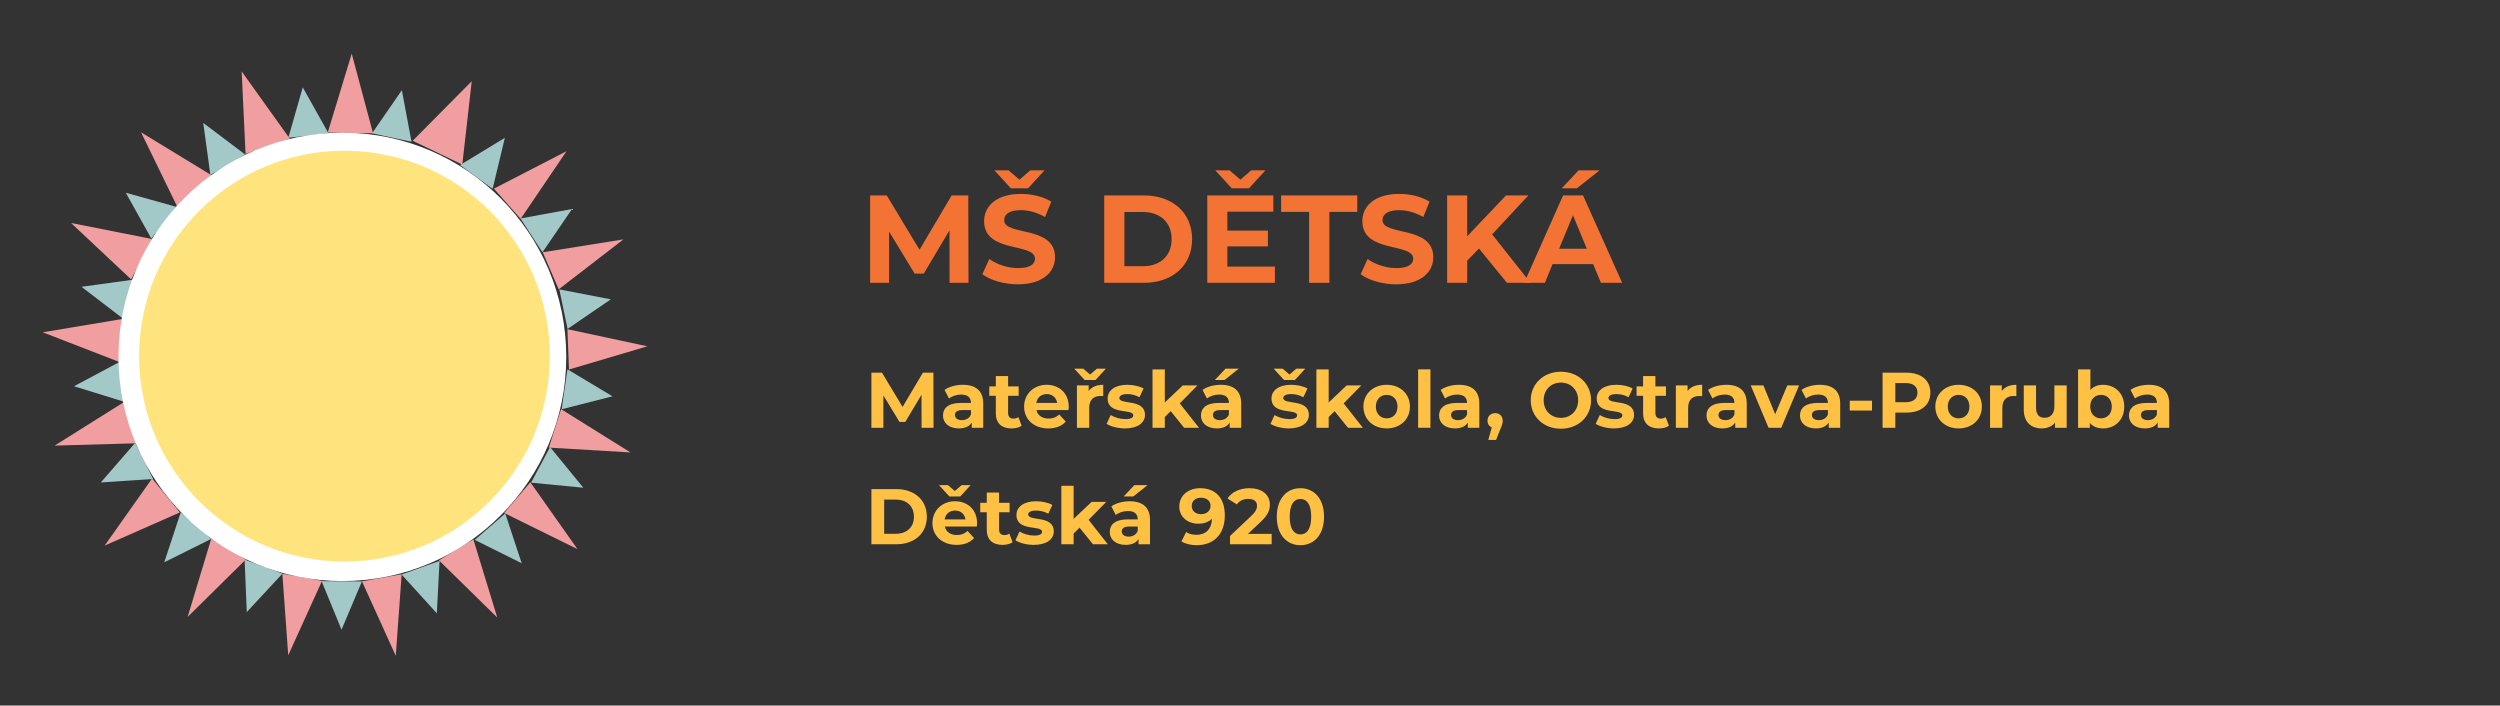 <?xml version="1.0" encoding="UTF-8" standalone="no"?>
<svg xmlns="http://www.w3.org/2000/svg" xmlns:xlink="http://www.w3.org/1999/xlink" xmlns:serif="http://www.serif.com/" width="100%" height="100%" viewBox="0 0 1963 554" version="1.1" xml:space="preserve" style="fill-rule:evenodd;clip-rule:evenodd;stroke-linejoin:round;stroke-miterlimit:2;">
    <rect x="0" y="0" width="1963" height="554" fill="#333333" stroke="none"/>
    <g transform="matrix(1,0,0,1,-5939.59,-4962.68)">
        <g id="V2_detska_lg" transform="matrix(2.376,0,0,0.504,6177.46,4972.09)">
            <rect x="-100.096" y="-18.662" width="825.84" height="1097.84" style="fill:none;"></rect>
            <g>
                <g transform="matrix(1.498,3.389,-0.282,2.775,-1155.01,-3243.4)">
                    <path d="M842.028,179.314L847.5,219.441L836.556,219.441L842.028,179.314Z" style="fill:rgb(240,158,160);"></path>
                </g>
                <g transform="matrix(0.984,3.385,-0.235,1.52,-719.69,-2926.78)">
                    <path d="M842.028,179.314L847.5,219.441L836.556,219.441L842.028,179.314Z" style="fill:rgb(162,200,199);"></path>
                </g>
                <g transform="matrix(0.808,4.3,-0.488,2.041,-505.751,-3769.81)">
                    <path d="M842.028,179.314L847.5,219.441L836.556,219.441L842.028,179.314Z" style="fill:rgb(240,158,160);"></path>
                </g>
                <g transform="matrix(0.663,4.82,-0.334,1.024,-409.451,-3935.21)">
                    <path d="M842.028,179.314L847.5,219.441L836.556,219.441L842.028,179.314Z" style="fill:rgb(162,200,199);"></path>
                </g>
                <g transform="matrix(0.483,5.275,-0.599,1.22,-193.373,-4306.2)">
                    <path d="M842.028,179.314L847.5,219.441L836.556,219.441L842.028,179.314Z" style="fill:rgb(240,158,160);"></path>
                </g>
                <g transform="matrix(0.248,5.626,-0.39,0.382,-37.153,-4358.08)">
                    <path d="M842.028,179.314L847.5,219.441L836.556,219.441L842.028,179.314Z" style="fill:rgb(162,200,199);"></path>
                </g>
                <g transform="matrix(0.047,5.742,-0.652,0.118,191.157,-4335.24)">
                    <path d="M842.028,179.314L847.5,219.441L836.556,219.441L842.028,179.314Z" style="fill:rgb(240,158,160);"></path>
                </g>
                <g transform="matrix(-0.176,5.686,-0.395,-0.272,321.327,-4140.25)">
                    <path d="M842.028,179.314L847.5,219.441L836.556,219.441L842.028,179.314Z" style="fill:rgb(162,200,199);"></path>
                </g>
                <g transform="matrix(-0.37,5.475,-0.622,-0.934,531.326,-3756.43)">
                    <path d="M842.028,179.314L847.5,219.441L836.556,219.441L842.028,179.314Z" style="fill:rgb(240,158,160);"></path>
                </g>
                <g transform="matrix(-0.574,5.067,-0.352,-0.887,639.097,-3366.35)">
                    <path d="M842.028,179.314L847.5,219.441L836.556,219.441L842.028,179.314Z" style="fill:rgb(162,200,199);"></path>
                </g>
                <g transform="matrix(-0.791,4.369,-0.496,-1.999,845.704,-2483.57)">
                    <path d="M842.028,179.314L847.5,219.441L836.556,219.441L842.028,179.314Z" style="fill:rgb(240,158,160);"></path>
                </g>
                <g transform="matrix(-0.92,3.765,-0.261,-1.421,893.761,-2056.56)">
                    <path d="M842.028,179.314L847.5,219.441L836.556,219.441L842.028,179.314Z" style="fill:rgb(162,200,199);"></path>
                </g>
                <g transform="matrix(-1.041,2.985,-0.339,-2.63,1001.56,-1098.43)">
                    <path d="M842.028,179.314L847.5,219.441L836.556,219.441L842.028,179.314Z" style="fill:rgb(240,158,160);"></path>
                </g>
                <g transform="matrix(-1.147,1.936,-0.134,-1.771,1034.08,-375.773)">
                    <path d="M842.028,179.314L847.5,219.441L836.556,219.441L842.028,179.314Z" style="fill:rgb(162,200,199);"></path>
                </g>
                <g transform="matrix(-1.199,1.012,-0.115,-3.029,1060.89,694.025)">
                    <path d="M842.028,179.314L847.5,219.441L836.556,219.441L842.028,179.314Z" style="fill:rgb(240,158,160);"></path>
                </g>
                <g transform="matrix(-1.218,-0.035,0.002,-1.881,1037.98,1329.16)">
                    <path d="M842.028,179.314L847.5,219.441L836.556,219.441L842.028,179.314Z" style="fill:rgb(162,200,199);"></path>
                </g>
                <g transform="matrix(-1.199,-1.013,0.115,-3.029,984.11,2398.36)">
                    <path d="M842.028,179.314L847.5,219.441L836.556,219.441L842.028,179.314Z" style="fill:rgb(240,158,160);"></path>
                </g>
                <g transform="matrix(-1.143,-1.989,0.138,-1.765,919.131,2926.19)">
                    <path d="M842.028,179.314L847.5,219.441L836.556,219.441L842.028,179.314Z" style="fill:rgb(162,200,199);"></path>
                </g>
                <g transform="matrix(-1.043,-2.967,0.337,-2.635,779.7,3913.27)">
                    <path d="M842.028,179.314L847.5,219.441L836.556,219.441L842.028,179.314Z" style="fill:rgb(240,158,160);"></path>
                </g>
                <g transform="matrix(-0.92,-3.765,0.261,-1.421,682.027,4282.39)">
                    <path d="M842.028,179.314L847.5,219.441L836.556,219.441L842.028,179.314Z" style="fill:rgb(162,200,199);"></path>
                </g>
                <g transform="matrix(-0.838,-4.835,0.505,-1.947,549.54,5251.66)">
                    <path d="M842.028,179.314L847.5,219.441L836.556,219.441L842.028,179.314Z" style="fill:rgb(240,158,160);"></path>
                </g>
                <g transform="matrix(-0.542,-5.146,0.357,-0.837,325.561,5216.15)">
                    <path d="M842.028,179.314L847.5,219.441L836.556,219.441L842.028,179.314Z" style="fill:rgb(162,200,199);"></path>
                </g>
                <g transform="matrix(-0.377,-5.876,0.624,-0.892,123.482,5783.27)">
                    <path d="M842.028,179.314L847.5,219.441L836.556,219.441L842.028,179.314Z" style="fill:rgb(240,158,160);"></path>
                </g>
                <g transform="matrix(-0.115,-5.72,0.397,-0.178,-50.019,5431.4)">
                    <path d="M842.028,179.314L847.5,219.441L836.556,219.441L842.028,179.314Z" style="fill:rgb(162,200,199);"></path>
                </g>
                <g transform="matrix(0.134,-6.157,0.649,0.313,-315.2,5627.27)">
                    <path d="M842.028,179.314L847.5,219.441L836.556,219.441L842.028,179.314Z" style="fill:rgb(240,158,160);"></path>
                </g>
                <g transform="matrix(0.311,-5.556,0.386,0.48,-404.288,5020.38)">
                    <path d="M842.028,179.314L847.5,219.441L836.556,219.441L842.028,179.314Z" style="fill:rgb(162,200,199);"></path>
                </g>
                <g transform="matrix(0.626,-5.754,0.58,1.406,-707.741,4921.63)">
                    <path d="M842.028,179.314L847.5,219.441L836.556,219.441L842.028,179.314Z" style="fill:rgb(240,158,160);"></path>
                </g>
                <g transform="matrix(0.753,-4.516,0.313,1.163,-748.719,3875.64)">
                    <path d="M842.028,179.314L847.5,219.441L836.556,219.441L842.028,179.314Z" style="fill:rgb(162,200,199);"></path>
                </g>
                <g transform="matrix(1.038,-4.457,0.439,2.276,-1006.24,3532.26)">
                    <path d="M842.028,179.314L847.5,219.441L836.556,219.441L842.028,179.314Z" style="fill:rgb(240,158,160);"></path>
                </g>
                <g transform="matrix(1.051,-2.904,0.202,1.623,-954.139,2327.04)">
                    <path d="M842.028,179.314L847.5,219.441L836.556,219.441L842.028,179.314Z" style="fill:rgb(162,200,199);"></path>
                </g>
                <g transform="matrix(1.335,-2.183,0.214,2.908,-1182.73,1409.27)">
                    <path d="M842.028,179.314L847.5,219.441L836.556,219.441L842.028,179.314Z" style="fill:rgb(240,158,160);"></path>
                </g>
                <g transform="matrix(1.21,-0.66,0.046,1.868,-1027.16,338.197)">
                    <path d="M842.028,179.314L847.5,219.441L836.556,219.441L842.028,179.314Z" style="fill:rgb(162,200,199);"></path>
                </g>
                <g transform="matrix(1.368,0.105,-0.011,3.077,-1133.8,-575.223)">
                    <path d="M842.028,179.314L847.5,219.441L836.556,219.441L842.028,179.314Z" style="fill:rgb(240,158,160);"></path>
                </g>
                <g transform="matrix(1.191,1.201,-0.083,1.839,-955.282,-1219.21)">
                    <path d="M842.028,179.314L847.5,219.441L836.556,219.441L842.028,179.314Z" style="fill:rgb(162,200,199);"></path>
                </g>
                <g transform="matrix(0.784,0,0,3.701,-627.947,-831.487)">
                    <circle cx="817.569" cy="369.842" r="94.376" style="fill:white;"></circle>
                </g>
                <g transform="matrix(0.719,0,0,3.391,-574.112,-717.972)">
                    <circle cx="817.569" cy="369.842" r="94.376" style="fill:rgb(255,228,125);"></circle>
                </g>
            </g>
            <g transform="matrix(1,0,0,1,17.976,0)">
                <g transform="matrix(3.437,0,0,16.213,-8713.95,-13698.6)">
                    <path d="M2594.1,870.941L2594.08,862.541L2592.48,862.541L2589.39,867.761L2586.24,862.541L2584.64,862.541L2584.64,870.941L2586.46,870.941L2586.46,866.009L2588.92,870.053L2589.8,870.053L2592.27,865.901L2592.28,870.941L2594.1,870.941Z" style="fill:rgb(242,115,52);fill-rule:nonzero;"></path>
                    <path d="M2599.83,861.857L2601.41,860.129L2600.04,860.129L2599,861.029L2597.95,860.129L2596.59,860.129L2598.17,861.857L2599.83,861.857ZM2597.53,864.917C2597.53,864.389 2597.98,863.957 2599.13,863.957C2599.88,863.957 2600.68,864.173 2601.46,864.617L2602.06,863.141C2601.28,862.649 2600.2,862.397 2599.14,862.397C2596.76,862.397 2595.6,863.585 2595.6,865.013C2595.6,868.133 2600.49,867.053 2600.49,868.625C2600.49,869.141 2600.02,869.525 2598.87,869.525C2597.86,869.525 2596.8,869.165 2596.1,868.649L2595.43,870.113C2596.18,870.689 2597.52,871.085 2598.86,871.085C2601.26,871.085 2602.42,869.885 2602.42,868.481C2602.42,865.397 2597.53,866.465 2597.53,864.917Z" style="fill:rgb(242,115,52);fill-rule:nonzero;"></path>
                    <path d="M2607.15,870.941L2610.96,870.941C2613.71,870.941 2615.6,869.285 2615.6,866.741C2615.6,864.197 2613.71,862.541 2610.96,862.541L2607.15,862.541L2607.15,870.941ZM2609.09,869.345L2609.09,864.137L2610.87,864.137C2612.53,864.137 2613.63,865.133 2613.63,866.741C2613.63,868.349 2612.53,869.345 2610.87,869.345L2609.09,869.345Z" style="fill:rgb(242,115,52);fill-rule:nonzero;"></path>
                    <path d="M2621.07,861.857L2622.65,860.129L2621.28,860.129L2620.24,861.029L2619.2,860.129L2617.83,860.129L2619.41,861.857L2621.07,861.857ZM2618.99,869.381L2618.99,867.437L2622.89,867.437L2622.89,865.925L2618.99,865.925L2618.99,864.101L2623.41,864.101L2623.41,862.541L2617.06,862.541L2617.06,870.941L2623.56,870.941L2623.56,869.381L2618.99,869.381Z" style="fill:rgb(242,115,52);fill-rule:nonzero;"></path>
                    <path d="M2626.85,870.941L2628.8,870.941L2628.8,864.125L2631.48,864.125L2631.48,862.541L2624.16,862.541L2624.16,864.125L2626.85,864.125L2626.85,870.941Z" style="fill:rgb(242,115,52);fill-rule:nonzero;"></path>
                    <path d="M2635.23,871.085C2637.63,871.085 2638.79,869.885 2638.79,868.481C2638.79,865.397 2633.91,866.465 2633.91,864.917C2633.91,864.389 2634.35,863.957 2635.5,863.957C2636.25,863.957 2637.05,864.173 2637.83,864.617L2638.43,863.141C2637.65,862.649 2636.57,862.397 2635.51,862.397C2633.13,862.397 2631.97,863.585 2631.97,865.013C2631.97,868.133 2636.86,867.053 2636.86,868.625C2636.86,869.141 2636.39,869.525 2635.24,869.525C2634.23,869.525 2633.18,869.165 2632.47,868.649L2631.81,870.113C2632.55,870.689 2633.89,871.085 2635.23,871.085Z" style="fill:rgb(242,115,52);fill-rule:nonzero;"></path>
                    <path d="M2645.87,870.941L2648.14,870.941L2644.45,866.285L2647.93,862.541L2645.78,862.541L2642.05,866.465L2642.05,862.541L2640.12,862.541L2640.12,870.941L2642.05,870.941L2642.05,868.817L2643.18,867.641L2645.87,870.941Z" style="fill:rgb(242,115,52);fill-rule:nonzero;"></path>
                    <path d="M2654.78,860.129L2652.76,860.129L2651.14,861.857L2652.6,861.857L2654.78,860.129ZM2654.91,870.941L2656.95,870.941L2653.19,862.541L2651.27,862.541L2647.53,870.941L2649.52,870.941L2650.26,869.141L2654.16,869.141L2654.91,870.941ZM2650.89,867.665L2652.22,864.449L2653.55,867.665L2650.89,867.665Z" style="fill:rgb(242,115,52);fill-rule:nonzero;"></path>
                </g>
                <g transform="matrix(0.401,0,0,1.89,-1569.99,-531.253)">
                    <path d="M4390.05,623.831L4389.92,578.404L4381.28,578.404L4364.54,606.634L4347.54,578.404L4338.84,578.404L4338.84,623.831L4348.71,623.831L4348.71,597.159L4362.01,619.029L4366.75,619.029L4380.12,596.575L4380.18,623.831L4390.05,623.831Z" style="fill:rgb(254,193,68);fill-rule:nonzero;"></path>
                    <path d="M4414.19,588.398C4408.61,588.398 4402.96,589.891 4399.13,592.616L4402.77,599.69C4405.3,597.678 4409.12,596.445 4412.82,596.445C4418.28,596.445 4420.87,598.976 4420.87,603.324L4412.82,603.324C4402.18,603.324 4397.83,607.607 4397.83,613.772C4397.83,619.807 4402.7,624.35 4410.88,624.35C4416,624.35 4419.64,622.663 4421.52,619.483L4421.52,623.831L4430.99,623.831L4430.99,603.908C4430.99,593.33 4424.83,588.398 4414.19,588.398ZM4413.41,617.536C4409.84,617.536 4407.7,615.849 4407.7,613.318C4407.7,610.982 4409.19,609.229 4413.93,609.229L4420.87,609.229L4420.87,612.799C4419.7,615.979 4416.78,617.536 4413.41,617.536Z" style="fill:rgb(254,193,68);fill-rule:nonzero;"></path>
                    <path d="M4459.94,615.005C4458.83,615.849 4457.34,616.303 4455.85,616.303C4453.12,616.303 4451.5,614.681 4451.5,611.695L4451.5,597.484L4460.2,597.484L4460.2,589.696L4451.5,589.696L4451.5,581.195L4441.38,581.195L4441.38,589.696L4435.99,589.696L4435.99,597.484L4441.38,597.484L4441.38,611.825C4441.38,620.132 4446.18,624.35 4454.42,624.35C4457.54,624.35 4460.59,623.636 4462.66,622.144L4459.94,615.005Z" style="fill:rgb(254,193,68);fill-rule:nonzero;"></path>
                    <path d="M4501.47,606.504C4501.47,595.277 4493.55,588.398 4483.3,588.398C4472.66,588.398 4464.68,595.926 4464.68,606.374C4464.68,616.757 4472.53,624.35 4484.6,624.35C4490.89,624.35 4495.76,622.403 4499,618.704L4493.62,612.864C4491.22,615.135 4488.56,616.238 4484.86,616.238C4479.54,616.238 4475.84,613.577 4474.86,609.229L4501.28,609.229C4501.34,608.386 4501.47,607.283 4501.47,606.504ZM4483.36,596.056C4487.91,596.056 4491.22,598.911 4491.93,603.324L4474.73,603.324C4475.45,598.846 4478.76,596.056 4483.36,596.056Z" style="fill:rgb(254,193,68);fill-rule:nonzero;"></path>
                    <path d="M4523.53,584.44L4532.1,575.095L4524.7,575.095L4519.06,579.962L4513.41,575.095L4506.01,575.095L4514.58,584.44L4523.53,584.44ZM4517.89,593.525L4517.89,588.917L4508.22,588.917L4508.22,623.831L4518.34,623.831L4518.34,607.348C4518.34,600.663 4522.04,597.613 4527.62,597.613C4528.4,597.613 4529.05,597.678 4529.89,597.743L4529.89,588.398C4524.51,588.398 4520.36,590.15 4517.89,593.525Z" style="fill:rgb(254,193,68);fill-rule:nonzero;"></path>
                    <path d="M4547.81,624.35C4558.25,624.35 4564.29,619.742 4564.29,613.253C4564.29,599.495 4543.2,605.271 4543.2,599.301C4543.2,597.484 4545.15,596.056 4549.69,596.056C4552.87,596.056 4556.31,596.705 4559.75,598.652L4563.12,591.448C4559.81,589.501 4554.49,588.398 4549.69,588.398C4539.5,588.398 4533.53,593.071 4533.53,599.69C4533.53,613.642 4554.62,607.802 4554.62,613.513C4554.62,615.459 4552.87,616.692 4548.19,616.692C4543.91,616.692 4539.17,615.33 4536.06,613.318L4532.69,620.586C4535.93,622.728 4541.9,624.35 4547.81,624.35Z" style="fill:rgb(254,193,68);fill-rule:nonzero;"></path>
                    <path d="M4596.54,623.831L4608.81,623.831L4592.97,603.713L4607.51,588.917L4595.44,588.917L4580.64,602.935L4580.64,575.679L4570.52,575.679L4570.52,623.831L4580.64,623.831L4580.64,614.94L4585.51,610.138L4596.54,623.831Z" style="fill:rgb(254,193,68);fill-rule:nonzero;"></path>
                    <path d="M4641.58,575.095L4630.68,575.095L4621.91,584.44L4629.83,584.44L4641.58,575.095ZM4626.78,588.398C4621.2,588.398 4615.56,589.891 4611.73,592.616L4615.36,599.69C4617.89,597.678 4621.72,596.445 4625.42,596.445C4630.87,596.445 4633.47,598.976 4633.47,603.324L4625.42,603.324C4614.78,603.324 4610.43,607.607 4610.43,613.772C4610.43,619.807 4615.3,624.35 4623.47,624.35C4628.6,624.35 4632.23,622.663 4634.11,619.483L4634.11,623.831L4643.59,623.831L4643.59,603.908C4643.59,593.33 4637.43,588.398 4626.78,588.398ZM4626,617.536C4622.43,617.536 4620.29,615.849 4620.29,613.318C4620.29,610.982 4621.78,609.229 4626.52,609.229L4633.47,609.229L4633.47,612.799C4632.3,615.979 4629.38,617.536 4626,617.536Z" style="fill:rgb(254,193,68);fill-rule:nonzero;"></path>
                    <path d="M4687.85,584.44L4696.41,575.095L4689.02,575.095L4683.37,579.962L4677.73,575.095L4670.33,575.095L4678.89,584.44L4687.85,584.44ZM4678.24,599.301C4678.24,597.484 4680.19,596.056 4684.73,596.056C4687.91,596.056 4691.35,596.705 4694.79,598.652L4698.17,591.448C4694.86,589.501 4689.53,588.398 4684.73,588.398C4674.55,588.398 4668.57,593.071 4668.57,599.69C4668.57,613.642 4689.66,607.802 4689.66,613.513C4689.66,615.459 4687.91,616.692 4683.24,616.692C4678.96,616.692 4674.22,615.33 4671.11,613.318L4667.73,620.586C4670.98,622.728 4676.95,624.35 4682.85,624.35C4693.3,624.35 4699.34,619.742 4699.34,613.253C4699.34,599.495 4678.24,605.271 4678.24,599.301Z" style="fill:rgb(254,193,68);fill-rule:nonzero;"></path>
                    <path d="M4731.59,623.831L4743.85,623.831L4728.02,603.713L4742.56,588.917L4730.48,588.917L4715.69,602.935L4715.69,575.679L4705.56,575.679L4705.56,623.831L4715.69,623.831L4715.69,614.94L4720.56,610.138L4731.59,623.831Z" style="fill:rgb(254,193,68);fill-rule:nonzero;"></path>
                    <path d="M4763.52,624.35C4774.61,624.35 4782.66,616.887 4782.66,606.374C4782.66,595.861 4774.61,588.398 4763.52,588.398C4752.42,588.398 4744.31,595.861 4744.31,606.374C4744.31,616.887 4752.42,624.35 4763.52,624.35ZM4763.52,616.043C4758.45,616.043 4754.56,612.409 4754.56,606.374C4754.56,600.339 4758.45,596.705 4763.52,596.705C4768.58,596.705 4772.41,600.339 4772.41,606.374C4772.41,612.409 4768.58,616.043 4763.52,616.043Z" style="fill:rgb(254,193,68);fill-rule:nonzero;"></path>
                    <rect x="4789.41" y="575.679" width="10.124" height="48.152" style="fill:rgb(254,193,68);fill-rule:nonzero;"></rect>
                    <path d="M4823.02,588.398C4817.44,588.398 4811.8,589.891 4807.97,592.616L4811.6,599.69C4814.13,597.678 4817.96,596.445 4821.66,596.445C4827.11,596.445 4829.71,598.976 4829.71,603.324L4821.66,603.324C4811.02,603.324 4806.67,607.607 4806.67,613.772C4806.67,619.807 4811.54,624.35 4819.71,624.35C4824.84,624.35 4828.48,622.663 4830.36,619.483L4830.36,623.831L4839.83,623.831L4839.83,603.908C4839.83,593.33 4833.67,588.398 4823.02,588.398ZM4822.24,617.536C4818.68,617.536 4816.53,615.849 4816.53,613.318C4816.53,610.982 4818.03,609.229 4822.77,609.229L4829.71,609.229L4829.71,612.799C4828.54,615.979 4825.62,617.536 4822.24,617.536Z" style="fill:rgb(254,193,68);fill-rule:nonzero;"></path>
                    <path d="M4852.88,611.76C4849.31,611.76 4846.58,614.226 4846.58,617.99C4846.58,620.651 4847.94,622.663 4850.09,623.506L4847.23,633.825L4853.65,633.825L4857.35,624.48C4858.85,620.911 4859.11,619.678 4859.11,617.99C4859.11,614.291 4856.51,611.76 4852.88,611.76Z" style="fill:rgb(254,193,68);fill-rule:nonzero;"></path>
                    <path d="M4907.06,624.61C4921.34,624.61 4931.92,614.681 4931.92,601.118C4931.92,587.555 4921.34,577.626 4907.06,577.626C4892.72,577.626 4882.21,587.62 4882.21,601.118C4882.21,614.616 4892.72,624.61 4907.06,624.61ZM4907.06,615.654C4898.95,615.654 4892.85,609.749 4892.85,601.118C4892.85,592.487 4898.95,586.581 4907.06,586.581C4915.18,586.581 4921.28,592.487 4921.28,601.118C4921.28,609.749 4915.18,615.654 4907.06,615.654Z" style="fill:rgb(254,193,68);fill-rule:nonzero;"></path>
                    <path d="M4950.87,624.35C4961.32,624.35 4967.35,619.742 4967.35,613.253C4967.35,599.495 4946.26,605.271 4946.26,599.301C4946.26,597.484 4948.21,596.056 4952.75,596.056C4955.93,596.056 4959.37,596.705 4962.81,598.652L4966.18,591.448C4962.87,589.501 4957.55,588.398 4952.75,588.398C4942.56,588.398 4936.59,593.071 4936.59,599.69C4936.59,613.642 4957.68,607.802 4957.68,613.513C4957.68,615.459 4955.93,616.692 4951.26,616.692C4946.97,616.692 4942.24,615.33 4939.12,613.318L4935.75,620.586C4938.99,622.728 4944.96,624.35 4950.87,624.35Z" style="fill:rgb(254,193,68);fill-rule:nonzero;"></path>
                    <path d="M4993.37,615.005C4992.27,615.849 4990.78,616.303 4989.28,616.303C4986.56,616.303 4984.94,614.681 4984.94,611.695L4984.94,597.484L4993.63,597.484L4993.63,589.696L4984.94,589.696L4984.94,581.195L4974.81,581.195L4974.81,589.696L4969.43,589.696L4969.43,597.484L4974.81,597.484L4974.81,611.825C4974.81,620.132 4979.61,624.35 4987.86,624.35C4990.97,624.35 4994.02,623.636 4996.1,622.144L4993.37,615.005Z" style="fill:rgb(254,193,68);fill-rule:nonzero;"></path>
                    <path d="M5011.48,593.525L5011.48,588.917L5001.81,588.917L5001.81,623.831L5011.93,623.831L5011.93,607.348C5011.93,600.663 5015.63,597.613 5021.21,597.613C5021.99,597.613 5022.64,597.678 5023.48,597.743L5023.48,588.398C5018.1,588.398 5013.94,590.15 5011.48,593.525Z" style="fill:rgb(254,193,68);fill-rule:nonzero;"></path>
                    <path d="M5043.41,588.398C5037.83,588.398 5032.18,589.891 5028.35,592.616L5031.98,599.69C5034.52,597.678 5038.35,596.445 5042.04,596.445C5047.49,596.445 5050.09,598.976 5050.09,603.324L5042.04,603.324C5031.4,603.324 5027.05,607.607 5027.05,613.772C5027.05,619.807 5031.92,624.35 5040.1,624.35C5045.22,624.35 5048.86,622.663 5050.74,619.483L5050.74,623.831L5060.22,623.831L5060.22,603.908C5060.22,593.33 5054.05,588.398 5043.41,588.398ZM5042.63,617.536C5039.06,617.536 5036.92,615.849 5036.92,613.318C5036.92,610.982 5038.41,609.229 5043.15,609.229L5050.09,609.229L5050.09,612.799C5048.92,615.979 5046,617.536 5042.63,617.536Z" style="fill:rgb(254,193,68);fill-rule:nonzero;"></path>
                    <path d="M5093.64,588.917L5083.64,612.669L5073.97,588.917L5063.52,588.917L5078.19,623.831L5088.64,623.831L5103.37,588.917L5093.64,588.917Z" style="fill:rgb(254,193,68);fill-rule:nonzero;"></path>
                    <path d="M5120.44,588.398C5114.86,588.398 5109.21,589.891 5105.38,592.616L5109.02,599.69C5111.55,597.678 5115.38,596.445 5119.07,596.445C5124.53,596.445 5127.12,598.976 5127.12,603.324L5119.07,603.324C5108.43,603.324 5104.08,607.607 5104.08,613.772C5104.08,619.807 5108.95,624.35 5117.13,624.35C5122.25,624.35 5125.89,622.663 5127.77,619.483L5127.77,623.831L5137.24,623.831L5137.24,603.908C5137.24,593.33 5131.08,588.398 5120.44,588.398ZM5119.66,617.536C5116.09,617.536 5113.95,615.849 5113.95,613.318C5113.95,610.982 5115.44,609.229 5120.18,609.229L5127.12,609.229L5127.12,612.799C5125.95,615.979 5123.03,617.536 5119.66,617.536Z" style="fill:rgb(254,193,68);fill-rule:nonzero;"></path>
                    <rect x="5145.1" y="601.507" width="18.365" height="8.112" style="fill:rgb(254,193,68);fill-rule:nonzero;"></rect>
                    <path d="M5191.82,578.404L5172.16,578.404L5172.16,623.831L5182.67,623.831L5182.67,611.306L5191.82,611.306C5203.96,611.306 5211.55,605.011 5211.55,594.888C5211.55,584.699 5203.96,578.404 5191.82,578.404ZM5191.24,602.74L5182.67,602.74L5182.67,586.971L5191.24,586.971C5197.66,586.971 5200.91,589.891 5200.91,594.888C5200.91,599.82 5197.66,602.74 5191.24,602.74Z" style="fill:rgb(254,193,68);fill-rule:nonzero;"></path>
                    <path d="M5234.85,624.35C5245.94,624.35 5253.99,616.887 5253.99,606.374C5253.99,595.861 5245.94,588.398 5234.85,588.398C5223.75,588.398 5215.64,595.861 5215.64,606.374C5215.64,616.887 5223.75,624.35 5234.85,624.35ZM5234.85,616.043C5229.78,616.043 5225.89,612.409 5225.89,606.374C5225.89,600.339 5229.78,596.705 5234.85,596.705C5239.91,596.705 5243.74,600.339 5243.74,606.374C5243.74,612.409 5239.91,616.043 5234.85,616.043Z" style="fill:rgb(254,193,68);fill-rule:nonzero;"></path>
                    <path d="M5270.41,593.525L5270.41,588.917L5260.74,588.917L5260.74,623.831L5270.86,623.831L5270.86,607.348C5270.86,600.663 5274.56,597.613 5280.14,597.613C5280.92,597.613 5281.57,597.678 5282.41,597.743L5282.41,588.398C5277.03,588.398 5272.88,590.15 5270.41,593.525Z" style="fill:rgb(254,193,68);fill-rule:nonzero;"></path>
                    <path d="M5313.76,588.917L5313.76,606.179C5313.76,612.604 5310.38,615.589 5305.71,615.589C5301.23,615.589 5298.64,612.993 5298.64,607.153L5298.64,588.917L5288.52,588.917L5288.52,608.645C5288.52,619.418 5294.68,624.35 5303.44,624.35C5307.72,624.35 5311.62,622.728 5314.28,619.678L5314.28,623.831L5323.88,623.831L5323.88,588.917L5313.76,588.917Z" style="fill:rgb(254,193,68);fill-rule:nonzero;"></path>
                    <path d="M5353.93,588.398C5349.58,588.398 5346.01,589.761 5343.42,592.616L5343.42,575.679L5333.29,575.679L5333.29,623.831L5342.96,623.831L5342.96,619.807C5345.49,622.857 5349.26,624.35 5353.93,624.35C5363.73,624.35 5371.32,617.341 5371.32,606.374C5371.32,595.407 5363.73,588.398 5353.93,588.398ZM5352.18,616.043C5347.11,616.043 5343.29,612.409 5343.29,606.374C5343.29,600.339 5347.11,596.705 5352.18,596.705C5357.24,596.705 5361.07,600.339 5361.07,606.374C5361.07,612.409 5357.24,616.043 5352.18,616.043Z" style="fill:rgb(254,193,68);fill-rule:nonzero;"></path>
                    <path d="M5391.57,588.398C5385.99,588.398 5380.34,589.891 5376.51,592.616L5380.15,599.69C5382.68,597.678 5386.51,596.445 5390.2,596.445C5395.66,596.445 5398.25,598.976 5398.25,603.324L5390.2,603.324C5379.56,603.324 5375.21,607.607 5375.21,613.772C5375.21,619.807 5380.08,624.35 5388.26,624.35C5393.39,624.35 5397.02,622.663 5398.9,619.483L5398.9,623.831L5408.38,623.831L5408.38,603.908C5408.38,593.33 5402.21,588.398 5391.57,588.398ZM5390.79,617.536C5387.22,617.536 5385.08,615.849 5385.08,613.318C5385.08,610.982 5386.57,609.229 5391.31,609.229L5398.25,609.229L5398.25,612.799C5397.08,615.979 5394.16,617.536 5390.79,617.536Z" style="fill:rgb(254,193,68);fill-rule:nonzero;"></path>
                    <path d="M4338.84,719.831L4359.48,719.831C4374.34,719.831 4384.53,710.875 4384.53,697.118C4384.53,683.36 4374.34,674.404 4359.48,674.404L4338.84,674.404L4338.84,719.831ZM4349.36,711.2L4349.36,683.035L4358.96,683.035C4367.98,683.035 4373.89,688.422 4373.89,697.118C4373.89,705.814 4367.98,711.2 4358.96,711.2L4349.36,711.2Z" style="fill:rgb(254,193,68);fill-rule:nonzero;"></path>
                    <path d="M4412.05,680.44L4420.61,671.095L4413.21,671.095L4407.57,675.962L4401.92,671.095L4394.52,671.095L4403.09,680.44L4412.05,680.44ZM4425.93,702.504C4425.93,691.277 4418.02,684.398 4407.76,684.398C4397.12,684.398 4389.14,691.926 4389.14,702.374C4389.14,712.757 4396.99,720.35 4409.06,720.35C4415.36,720.35 4420.22,718.403 4423.47,714.704L4418.08,708.864C4415.68,711.135 4413.02,712.238 4409.32,712.238C4404,712.238 4400.3,709.577 4399.33,705.229L4425.74,705.229C4425.8,704.386 4425.93,703.283 4425.93,702.504ZM4407.83,692.056C4412.37,692.056 4415.68,694.911 4416.39,699.324L4399.2,699.324C4399.91,694.846 4403.22,692.056 4407.83,692.056Z" style="fill:rgb(254,193,68);fill-rule:nonzero;"></path>
                    <path d="M4452.48,711.005C4451.37,711.849 4449.88,712.303 4448.39,712.303C4445.66,712.303 4444.04,710.681 4444.04,707.695L4444.04,693.484L4452.73,693.484L4452.73,685.696L4444.04,685.696L4444.04,677.195L4433.91,677.195L4433.91,685.696L4428.53,685.696L4428.53,693.484L4433.91,693.484L4433.91,707.825C4433.91,716.132 4438.72,720.35 4446.96,720.35C4450.07,720.35 4453.12,719.636 4455.2,718.144L4452.48,711.005Z" style="fill:rgb(254,193,68);fill-rule:nonzero;"></path>
                    <path d="M4472.66,720.35C4483.11,720.35 4489.14,715.742 4489.14,709.253C4489.14,695.495 4468.05,701.271 4468.05,695.301C4468.05,693.484 4470,692.056 4474.54,692.056C4477.72,692.056 4481.16,692.705 4484.6,694.652L4487.97,687.448C4484.66,685.501 4479.34,684.398 4474.54,684.398C4464.35,684.398 4458.38,689.071 4458.38,695.69C4458.38,709.642 4479.47,703.802 4479.47,709.513C4479.47,711.459 4477.72,712.692 4473.05,712.692C4468.76,712.692 4464.03,711.33 4460.91,709.318L4457.54,716.586C4460.78,718.728 4466.75,720.35 4472.66,720.35Z" style="fill:rgb(254,193,68);fill-rule:nonzero;"></path>
                    <path d="M4521.39,719.831L4533.66,719.831L4517.82,699.713L4532.36,684.917L4520.29,684.917L4505.49,698.935L4505.49,671.679L4495.37,671.679L4495.37,719.831L4505.49,719.831L4505.49,710.94L4510.36,706.138L4521.39,719.831Z" style="fill:rgb(254,193,68);fill-rule:nonzero;"></path>
                    <path d="M4566.43,671.095L4555.53,671.095L4546.77,680.44L4554.68,680.44L4566.43,671.095ZM4551.63,684.398C4546.05,684.398 4540.41,685.891 4536.58,688.616L4540.21,695.69C4542.74,693.678 4546.57,692.445 4550.27,692.445C4555.72,692.445 4558.32,694.976 4558.32,699.324L4550.27,699.324C4539.63,699.324 4535.28,703.607 4535.28,709.772C4535.28,715.807 4540.15,720.35 4548.32,720.35C4553.45,720.35 4557.09,718.663 4558.97,715.483L4558.97,719.831L4568.44,719.831L4568.44,699.908C4568.44,689.33 4562.28,684.398 4551.63,684.398ZM4550.86,713.536C4547.29,713.536 4545.15,711.849 4545.15,709.318C4545.15,706.982 4546.64,705.229 4551.37,705.229L4558.32,705.229L4558.32,708.799C4557.15,711.979 4554.23,713.536 4550.86,713.536Z" style="fill:rgb(254,193,68);fill-rule:nonzero;"></path>
                    <path d="M4609.78,673.626C4600.18,673.626 4592.58,679.466 4592.58,688.746C4592.58,697.312 4599.46,702.893 4608.22,702.893C4612.96,702.893 4616.85,701.466 4619.51,698.805C4619.19,707.566 4614.26,712.043 4606.73,712.043C4603.61,712.043 4600.69,711.459 4598.23,709.772L4594.34,717.495C4597.52,719.506 4602.12,720.61 4606.92,720.61C4620.68,720.61 4630.09,711.849 4630.09,696.144C4630.09,681.478 4622.37,673.626 4609.78,673.626ZM4610.56,695.041C4605.89,695.041 4602.84,692.38 4602.84,688.227C4602.84,684.074 4605.95,681.478 4610.43,681.478C4615.43,681.478 4618.35,684.333 4618.35,688.227C4618.35,692.186 4615.17,695.041 4610.56,695.041Z" style="fill:rgb(254,193,68);fill-rule:nonzero;"></path>
                    <path d="M4649.17,711.265L4659.62,701.401C4665.98,695.495 4667.21,691.472 4667.21,687.059C4667.21,678.817 4660.46,673.626 4650.34,673.626C4642.16,673.626 4635.8,676.935 4632.3,682.062L4639.96,686.994C4642.16,683.944 4645.47,682.451 4649.37,682.451C4654.17,682.451 4656.63,684.528 4656.63,688.097C4656.63,690.304 4655.92,692.64 4651.9,696.469L4634.38,713.017L4634.38,719.831L4668.7,719.831L4668.7,711.265L4649.17,711.265Z" style="fill:rgb(254,193,68);fill-rule:nonzero;"></path>
                    <path d="M4692.39,720.61C4703.62,720.61 4711.86,712.108 4711.86,697.118C4711.86,682.127 4703.62,673.626 4692.39,673.626C4681.23,673.626 4672.92,682.127 4672.92,697.118C4672.92,712.108 4681.23,720.61 4692.39,720.61ZM4692.39,711.719C4687.2,711.719 4683.57,707.436 4683.57,697.118C4683.57,686.799 4687.2,682.516 4692.39,682.516C4697.65,682.516 4701.28,686.799 4701.28,697.118C4701.28,707.436 4697.65,711.719 4692.39,711.719Z" style="fill:rgb(254,193,68);fill-rule:nonzero;"></path>
                </g>
            </g>
        </g>
    </g>
</svg>
